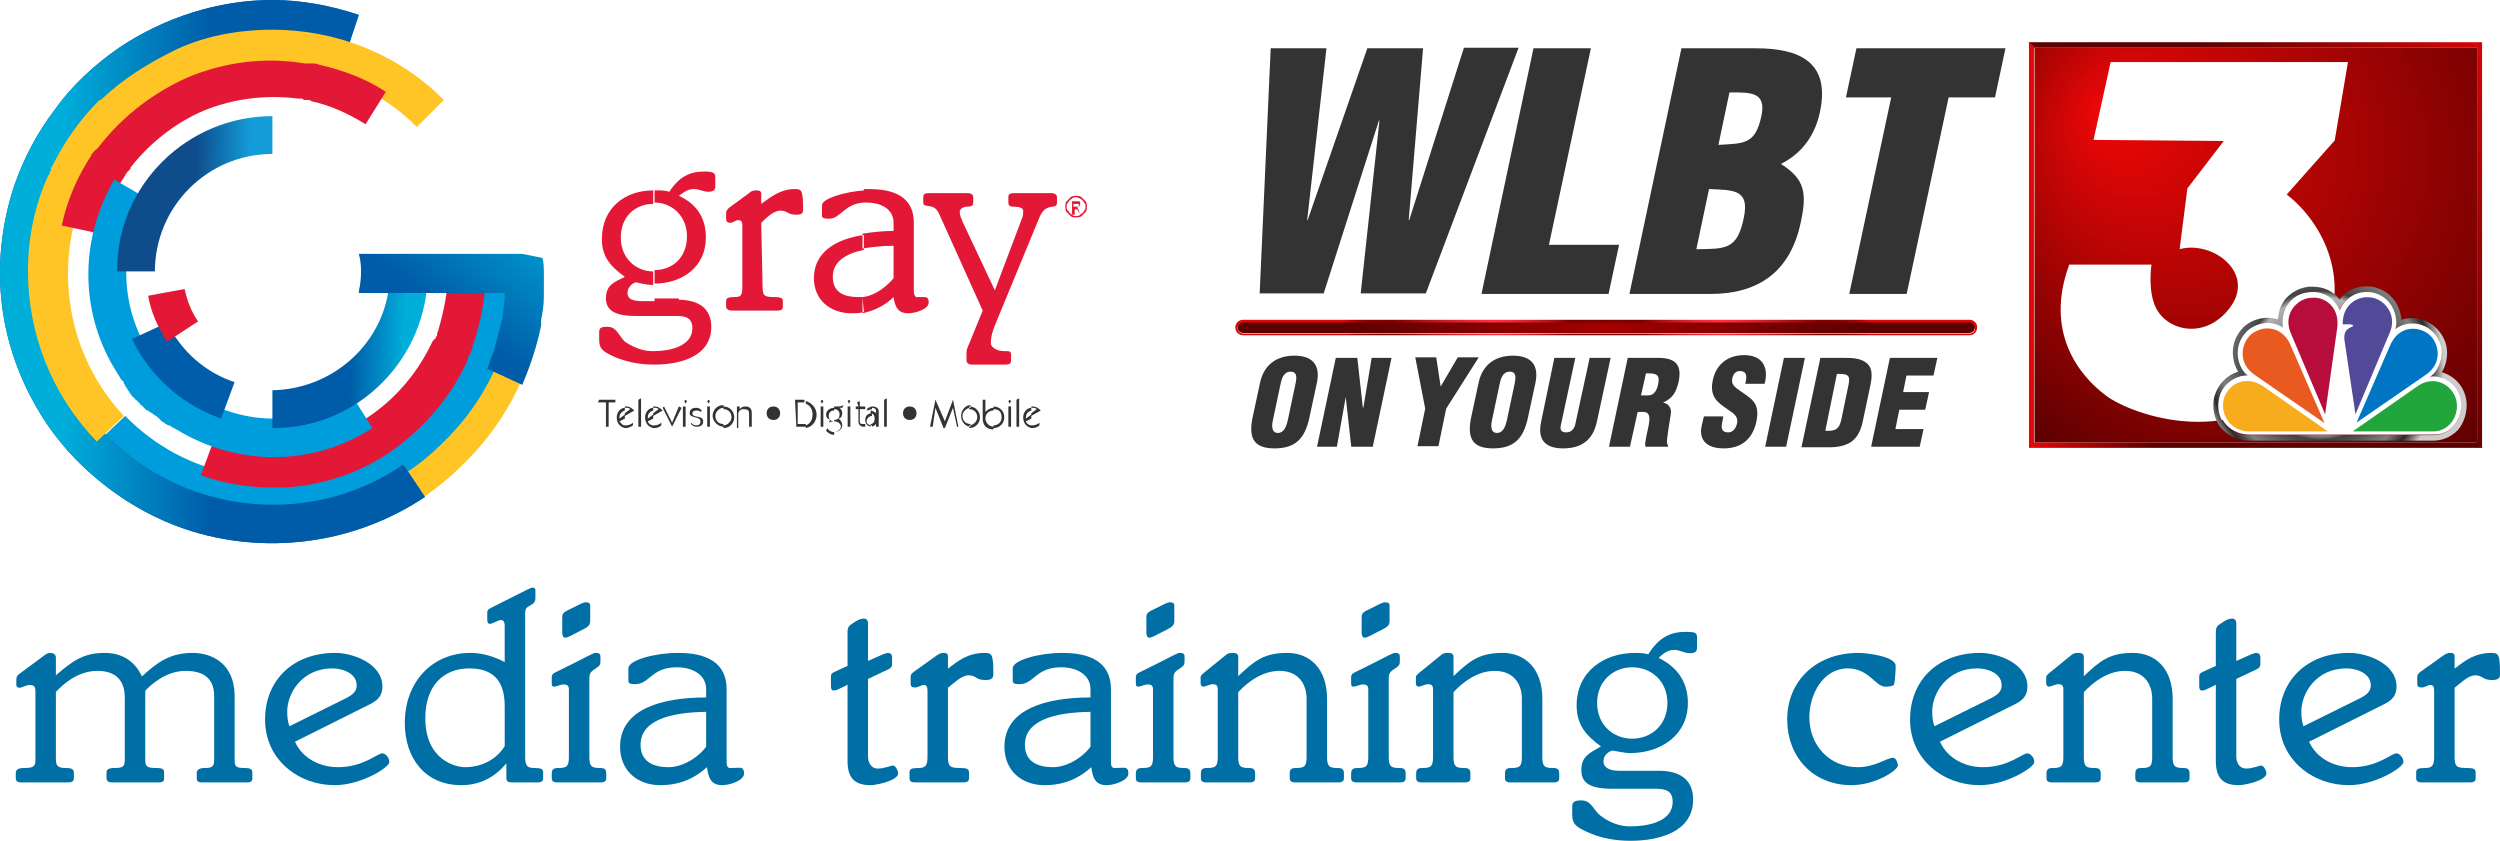 <?xml version="1.0" encoding="UTF-8" standalone="no"?>
<svg
   xmlns:dc="http://purl.org/dc/elements/1.1/"
   xmlns:cc="http://creativecommons.org/ns#"
   xmlns:rdf="http://www.w3.org/1999/02/22-rdf-syntax-ns#"
   xmlns:svg="http://www.w3.org/2000/svg"
   xmlns="http://www.w3.org/2000/svg"
   xmlns:sodipodi="http://sodipodi.sourceforge.net/DTD/sodipodi-0.dtd"
   xmlns:inkscape="http://www.inkscape.org/namespaces/inkscape"
   version="1.1"
   id="Layer_1"
   x="0px"
   y="0px"
   viewBox="0 0 655.475 220.444"
   xml:space="preserve"
   sodipodi:docname="gdm_logo.svg"
   width="655.475"
   height="220.444"
   inkscape:version="1.0.1 (3bc2e813f5, 2020-09-07)"><defs
   id="defs119">
	
	
	
	
	
<linearGradient
   id="SVGID_1_-8"
   gradientUnits="userSpaceOnUse"
   x1="87.834"
   y1="-257.729"
   x2="65.629"
   y2="-258.117"
   gradientTransform="matrix(3.541,0,0,3.541,-216.077,984.282)"><stop
     offset="0"
     style="stop-color:#139CD8"
     id="stop56" /><stop
     offset="0.5"
     style="stop-color:#0756A3"
     id="stop58" /></linearGradient><linearGradient
   id="SVGID_00000082357270773354234090000016828171823877815965_"
   gradientUnits="userSpaceOnUse"
   x1="65.589"
   y1="-257.845"
   x2="87.747"
   y2="-257.845"
   gradientTransform="matrix(3.541,0,0,3.541,-216.077,984.282)"><stop
     offset="0"
     style="stop-color:#00AEDA"
     id="stop63" /><stop
     offset="0.5"
     style="stop-color:#005CA8"
     id="stop65" /></linearGradient><linearGradient
   id="SVGID_00000180340262675307147930000018002245482545583778_"
   gradientUnits="userSpaceOnUse"
   x1="79.504"
   y1="-263.536"
   x2="71.415"
   y2="-263.677"
   gradientTransform="matrix(3.541,0,0,3.541,-216.077,984.282)"><stop
     offset="0"
     style="stop-color:#139CD8"
     id="stop78" /><stop
     offset="0.5"
     style="stop-color:#0E4C8C"
     id="stop80" /></linearGradient><linearGradient
   id="SVGID_00000144332355700413600160000017624743348103837084_"
   gradientUnits="userSpaceOnUse"
   x1="90.982"
   y1="-251.993"
   x2="82.894"
   y2="-252.135"
   gradientTransform="matrix(3.541,0,0,3.541,-216.077,984.282)"><stop
     offset="0"
     style="stop-color:#00AEDA"
     id="stop85" /><stop
     offset="0.5"
     style="stop-color:#005CA8"
     id="stop87" /></linearGradient><linearGradient
   id="SVGID_00000061448399183362512140000008100350191563999369_"
   gradientUnits="userSpaceOnUse"
   x1="100.765"
   y1="-263.877"
   x2="87.251"
   y2="-245.944"
   gradientTransform="matrix(3.541,0,0,3.541,-216.077,984.282)"><stop
     offset="0"
     style="stop-color:#00AEDA"
     id="stop94" /><stop
     offset="0.5"
     style="stop-color:#005CA8"
     id="stop96" /></linearGradient><linearGradient
   id="SVGID_00000061464486403337835010000011858066551360311219_"
   gradientUnits="userSpaceOnUse"
   x1="257.194"
   y1="77.2"
   x2="239.322"
   y2="65.353"
   gradientTransform="matrix(1,0,0,-1,0,84)"><stop
     offset="0"
     style="stop-color:#EF0707"
     id="stop181" /><stop
     offset="1"
     style="stop-color:#5D0000"
     id="stop183" /></linearGradient><linearGradient
   id="SVGID_00000114791826562265764850000006922401604122254511_"
   gradientUnits="userSpaceOnUse"
   x1="218.712"
   y1="63.011"
   x2="228.56"
   y2="63.011"
   gradientTransform="matrix(1,0,0,-1,0,84)"><stop
     offset="0"
     style="stop-color:#EF0707"
     id="stop188" /><stop
     offset="1"
     style="stop-color:#5D0000"
     id="stop190" /></linearGradient><radialGradient
   id="SVGID_00000168828593212506752160000005573008095905225120_"
   cx="236.893"
   cy="67.509"
   r="24.888"
   fx="224.454"
   fy="62.15"
   gradientTransform="matrix(1,0,0,-1,0,84)"
   gradientUnits="userSpaceOnUse"><stop
     offset="0"
     style="stop-color:#EF0707"
     id="stop195" /><stop
     offset="1"
     style="stop-color:#5D0000"
     id="stop197" /></radialGradient><radialGradient
   id="SVGID_00000005958565588570879010000017448661740414771094_"
   cx="188.562"
   cy="56.996"
   r="19.051"
   gradientTransform="matrix(1,0,0,-1,0,84)"
   gradientUnits="userSpaceOnUse"><stop
     offset="0"
     style="stop-color:#A40000"
     id="stop208" /><stop
     offset="1"
     style="stop-color:#5D0000"
     id="stop210" /></radialGradient><radialGradient
   id="SVGID_00000071530227658206368470000007154382359441240752_"
   cx="188.561"
   cy="56.996"
   r="19.089"
   gradientTransform="matrix(1,0,0,-1,0,84)"
   gradientUnits="userSpaceOnUse"><stop
     offset="0.139"
     style="stop-color:#7B0000"
     id="stop215" /><stop
     offset="0.209"
     style="stop-color:#A91016"
     id="stop217" /><stop
     offset="0.278"
     style="stop-color:#CE1D28"
     id="stop219" /><stop
     offset="0.342"
     style="stop-color:#E92635"
     id="stop221" /><stop
     offset="0.398"
     style="stop-color:#F92C3D"
     id="stop223" /><stop
     offset="0.441"
     style="stop-color:#FF2E40"
     id="stop225" /><stop
     offset="0.506"
     style="stop-color:#EF2838"
     id="stop227" /><stop
     offset="0.632"
     style="stop-color:#C71923"
     id="stop229" /><stop
     offset="0.805"
     style="stop-color:#850102"
     id="stop231" /><stop
     offset="0.813"
     style="stop-color:#820000"
     id="stop233" /><stop
     offset="0.875"
     style="stop-color:#840000"
     id="stop235" /><stop
     offset="0.91"
     style="stop-color:#8D0101"
     id="stop237" /><stop
     offset="0.939"
     style="stop-color:#9B0202"
     id="stop239" /><stop
     offset="0.964"
     style="stop-color:#AE0303"
     id="stop241" /><stop
     offset="0.987"
     style="stop-color:#C80505"
     id="stop243" /><stop
     offset="1"
     style="stop-color:#DB0606"
     id="stop245" /></radialGradient><radialGradient
   id="SVGID_00000173153685511694639580000015594088950858671519_"
   cx="240.531"
   cy="54.26"
   r="8.98"
   gradientTransform="matrix(1,0,0,-1,0,84)"
   gradientUnits="userSpaceOnUse"><stop
     offset="0"
     style="stop-color:#333333"
     id="stop252" /><stop
     offset="0.281"
     style="stop-color:#666666"
     id="stop254" /><stop
     offset="0.552"
     style="stop-color:#B3B3B3"
     id="stop256" /><stop
     offset="0.604"
     style="stop-color:#424242"
     id="stop258" /><stop
     offset="0.792"
     style="stop-color:#808080"
     id="stop260" /><stop
     offset="0.896"
     style="stop-color:#2A2A2A"
     id="stop262" /><stop
     offset="1"
     style="stop-color:#CCCCCC"
     id="stop264" /></radialGradient></defs><sodipodi:namedview
   pagecolor="#ffffff"
   bordercolor="#666666"
   borderopacity="1"
   objecttolerance="10"
   gridtolerance="10"
   guidetolerance="10"
   inkscape:pageopacity="0"
   inkscape:pageshadow="2"
   inkscape:window-width="1792"
   inkscape:window-height="1050"
   id="namedview117"
   showgrid="false"
   fit-margin-top="0"
   fit-margin-left="0"
   fit-margin-right="0"
   fit-margin-bottom="0"
   inkscape:zoom="0.9"
   inkscape:cx="445.67364"
   inkscape:cy="113.81036"
   inkscape:window-x="-6"
   inkscape:window-y="-6"
   inkscape:window-maximized="1"
   inkscape:current-layer="Layer_1"
   inkscape:document-rotation="0" />
<style
   type="text/css"
   id="style2">
	.st0{fill-rule:evenodd;clip-rule:evenodd;fill:#FFCD3F;}
	.st1{fill-rule:evenodd;clip-rule:evenodd;fill:#00AADF;}
	.st2{fill-rule:evenodd;clip-rule:evenodd;fill:url(#SVGID_1_);}
	.st3{fill-rule:evenodd;clip-rule:evenodd;fill:url(#SVGID_00000127725920068521693060000017808200165173466765_);}
	.st4{fill-rule:evenodd;clip-rule:evenodd;fill:#EE3647;}
	.st5{fill-rule:evenodd;clip-rule:evenodd;fill:url(#SVGID_00000166639141234823833070000014562394853523247011_);}
	.st6{fill-rule:evenodd;clip-rule:evenodd;fill:url(#SVGID_00000002342964979055365990000016880187239432276916_);}
	.st7{fill-rule:evenodd;clip-rule:evenodd;fill:#0071B4;}
	.st8{fill-rule:evenodd;clip-rule:evenodd;fill:url(#SVGID_00000040576523635733207510000000246432504568943791_);}
	.st9{fill:#EE3647;}
	.st10{fill-rule:evenodd;clip-rule:evenodd;fill:url(#SVGID_00000005954475365795132080000013271461931010561172_);}
</style>

<style
   type="text/css"
   id="style2101">
	.st0{fill:#FFFFFF;}
	.st1{fill:url(#SVGID_1_);}
	.st2{fill:url(#SVGID_2_);}
	.st3{fill:url(#SVGID_3_);}
	.st4{fill:url(#SVGID_4_);}
	.st5{fill:url(#SVGID_5_);}
	.st6{fill:url(#SVGID_6_);}
	.st7{fill:#E95A21;}
	.st8{fill:#B60D3C;}
	.st9{fill:#534999;}
	.st10{fill:#0075C3;}
	.st11{fill:#22A63C;}
	.st12{fill:#F7AC1D;}
</style><g
   id="g1170"><g
     id="g1255"><path
       class="st2"
       d="m 177.99,78.601 c 4.957,0 8.497,2.124 8.497,7.081 0,7.789 -8.143,9.914 -14.87,9.914 v -3.541 c 3.541,0 9.914,-1.062 9.914,-6.019 0,-1.77 -0.708,-3.187 -3.895,-3.187 h -6.019 v -4.603 h 6.373 z m -6.373,-28.679 c 0.354,0 0.354,0 0.708,0 1.062,0 2.124,0 3.187,0.354 2.478,-3.895 5.311,-5.311 9.206,-5.311 2.124,0 2.832,0.354 2.832,1.416 v 2.478 c 0,1.062 -0.708,1.416 -1.77,1.416 -1.416,0 -2.478,-0.708 -3.895,-0.708 -1.77,0 -2.832,1.062 -3.895,1.77 4.603,2.124 7.081,5.665 7.081,10.976 0,7.789 -6.373,12.038 -13.454,12.038 v -3.541 0 c 4.603,0 8.497,-3.187 8.497,-8.851 0,-5.311 -3.895,-8.851 -8.497,-8.851 v 0 z m 0,45.674 c 0,0 -0.354,0 -0.354,0 -3.541,0 -6.727,-0.708 -9.56,-1.77 -3.187,-1.416 -4.603,-2.124 -4.603,-4.603 v -2.124 c 0,-1.062 0.354,-1.416 2.124,-1.416 2.478,0 2.832,2.124 4.603,3.895 2.124,1.416 4.603,2.478 7.081,2.478 0.354,0 0.354,0 0.708,0 z m 0,-12.746 h -4.957 c -5.311,0 -7.789,-1.416 -7.789,-4.603 0,-3.541 2.124,-4.249 4.957,-5.665 -3.895,-2.832 -6.019,-5.311 -6.019,-9.914 0,-8.143 6.019,-12.746 13.454,-12.746 v 3.541 c -4.603,0 -8.497,3.187 -8.497,8.851 0,5.311 3.895,8.851 8.497,8.851 v 3.541 c 0,0 -0.354,0 -0.354,0 -1.416,0 -4.249,-0.708 -4.249,-0.708 0,0 -2.124,0.708 -2.124,2.832 0,1.77 1.77,2.124 3.895,2.124 h 3.187 z"
       id="path44-2"
       style="clip-rule:evenodd;fill:#e31837;fill-opacity:1;fill-rule:evenodd;stroke-width:3.541" /><path
       class="st2"
       d="m 199.942,75.06 c 0,2.478 0.354,2.832 3.187,2.832 1.77,0 2.124,0.354 2.124,1.062 v 1.416 c 0,0.708 -0.354,1.062 -1.416,1.062 H 191.798 c -0.708,0 -1.416,-0.354 -1.416,-1.062 v -1.416 c 0,-0.708 0.354,-1.062 2.124,-1.062 1.77,0 2.124,-0.354 2.124,-2.832 V 59.128 c 0,-1.062 -0.354,-1.416 -1.062,-1.416 -0.708,0 -1.416,0.708 -2.124,0.708 -0.708,0 -1.062,-0.354 -1.062,-1.062 v -1.416 c 0,-0.354 0,-0.708 0.708,-1.416 l 5.311,-3.895 c 0.708,-0.708 1.416,-0.708 2.124,-0.708 0.708,0 1.062,0.354 1.062,0.708 v 2.832 c 2.478,-1.77 4.957,-3.895 8.851,-3.895 1.77,0 2.124,0.354 2.124,5.311 0,1.062 -0.354,1.416 -1.77,1.416 -2.478,0 -2.124,-1.062 -4.249,-1.062 -1.77,0 -3.895,2.124 -4.957,3.187 z"
       id="path46"
       style="clip-rule:evenodd;fill:#e31837;fill-opacity:1;fill-rule:evenodd;stroke-width:3.541" /><path
       class="st2"
       d="m 239.596,76.477 c 0,0.708 0.354,1.416 0.708,1.416 0.708,0 1.416,0 2.124,0 0.708,0 1.062,0.354 1.062,1.416 0,1.77 -3.541,2.832 -5.311,2.832 -2.832,0 -3.541,-1.77 -3.895,-4.249 -2.124,2.124 -4.957,3.541 -8.143,4.249 v -4.249 c 3.541,-0.354 6.727,-3.187 8.143,-4.957 v -8.497 c -3.187,0 -5.665,0.354 -8.143,0.708 v -3.895 c 2.478,-0.354 5.311,-0.708 8.143,-0.708 v -2.124 c 0,-3.541 -3.187,-5.311 -7.081,-5.311 -0.354,0 -0.708,0 -0.708,0 v -3.541 c 0.354,0 0.708,0 1.062,0 4.603,0 12.038,0.708 12.038,8.851 z m -13.1,5.311 c -1.062,0.354 -2.124,0.354 -3.187,0.354 -5.665,0 -9.914,-3.541 -9.914,-9.206 0,-6.727 5.665,-10.268 13.1,-11.33 v 3.895 c -4.957,1.062 -8.143,3.187 -8.143,7.081 0,4.249 3.187,5.311 6.727,5.311 0.354,0 0.708,0 1.062,0 z m 0,-28.679 c -5.311,0.354 -6.019,4.249 -9.206,4.249 -1.416,0 -1.77,-0.354 -1.77,-0.708 v -2.832 c 0,-1.77 6.019,-3.541 10.976,-3.895 z"
       id="path48"
       style="clip-rule:evenodd;fill:#e31837;fill-opacity:1;fill-rule:evenodd;stroke-width:3.541" /><path
       class="st2"
       d="m 267.921,57.357 c 0.354,-0.708 0.354,-1.416 0.354,-2.124 0,-0.708 -1.062,-1.062 -2.832,-1.062 -0.708,0 -1.062,-0.354 -1.062,-1.062 v -1.416 c 0,-0.708 0.354,-1.062 1.416,-1.062 h 9.914 c 0.708,0 1.416,0.354 1.416,1.062 v 1.416 c 0,2.124 -2.832,-0.354 -4.603,3.895 L 260.84,85.328 c -0.708,1.77 -1.062,3.187 -1.062,4.603 0,1.062 1.416,2.124 3.541,2.124 1.416,0 1.77,0 1.77,1.062 v 1.416 c 0,0.708 -0.354,1.062 -1.416,1.062 h -8.851 c -0.708,0 -1.416,-0.354 -1.416,-1.062 v -2.124 c 0,-1.062 0.708,-2.124 1.062,-3.187 l 3.187,-7.789 -11.33,-25.138 c -1.416,-3.541 -4.249,-1.416 -4.249,-3.187 v -1.416 c 0,-0.708 0.354,-1.062 1.416,-1.062 h 10.268 c 0.708,0 1.416,0.354 1.416,1.062 v 1.416 c 0,0.708 -0.354,1.062 -1.416,1.062 -1.416,0 -2.124,0.708 -2.124,1.416 0,1.062 0.354,1.416 0.708,2.478 l 8.497,18.057 z"
       id="path50"
       style="clip-rule:evenodd;fill:#e31837;fill-opacity:1;fill-rule:evenodd;stroke-width:3.541" /><path
       class="st3"
       d="m 142.584,71.52 h -10.976 c 0,24.784 -15.225,46.382 -37.176,55.233 -21.952,9.206 -48.152,4.603 -65.855,-13.454 l -7.789,7.789 c 13.808,14.162 32.219,21.244 50.63,21.244 v 0 h 0.354 c 9.56,0 18.765,-1.77 26.908,-5.311 8.143,-3.541 15.579,-8.143 22.306,-14.87 v 0 c 13.454,-12.746 21.598,-30.803 21.598,-50.63 z"
       id="path52"
       style="clip-rule:evenodd;fill:#ffc425;fill-rule:evenodd;stroke-width:3.541" /><path
       class="st4"
       d="m 135.149,71.52 h -8.851 -1.062 c 0,22.306 -13.808,41.425 -33.281,49.568 -19.827,8.143 -43.195,4.249 -59.128,-12.038 l -7.081,6.727 c 12.392,12.746 29.033,19.119 45.319,19.119 v 0 c 8.851,0 16.995,-1.77 24.43,-4.957 7.081,-3.187 14.162,-7.435 20.181,-13.454 v 0 c 12.038,-11.33 19.473,-27.262 19.473,-44.965 z"
       id="path54"
       style="clip-rule:evenodd;fill:#009ddc;fill-rule:evenodd;stroke-width:3.541" /><path
       class="st5"
       d="m 31.41,12.392 v 0 C 24.683,16.995 18.664,22.66 14.415,28.679 9.812,34.698 6.272,41.425 3.793,48.506 0.253,59.128 -0.809,70.104 0.607,80.725 c 1.416,10.622 5.311,20.889 11.684,30.449 4.603,6.727 9.914,12.038 15.933,16.641 6.019,4.603 13.1,8.497 20.535,10.976 v 0 c 20.181,6.727 43.549,4.249 62.668,-8.497 l -5.665,-8.497 C 83.457,137.021 54.778,135.25 34.597,120.026 21.496,110.112 13.353,95.596 10.875,79.663 8.75,63.731 12.999,47.444 22.559,34.698 37.783,14.162 65.4,4.957 90.892,13.454 l 3.187,-9.56 C 86.643,1.416 78.854,0 71.419,0 57.256,0 43.094,4.603 31.41,12.392 Z"
       id="path61-0"
       style="clip-rule:evenodd;fill:url(#SVGID_1_-8);fill-rule:evenodd;stroke-width:3.541" /><path
       style="clip-rule:evenodd;fill:url(#SVGID_00000082357270773354234090000016828171823877815965_);fill-rule:evenodd;stroke-width:3.541"
       d="m 31.41,12.392 v 0 C 24.683,16.995 18.664,22.66 14.415,28.679 9.812,34.698 6.272,41.425 3.793,48.506 0.253,59.128 -0.809,70.104 0.607,80.725 c 1.416,10.622 5.311,20.889 11.684,30.449 4.603,6.727 9.914,12.038 15.933,16.641 6.019,4.603 13.1,8.497 20.535,10.976 v 0 c 20.181,6.727 43.549,4.249 62.668,-8.497 l -5.665,-8.497 C 83.457,137.021 54.778,135.25 34.597,120.026 21.496,110.112 13.353,95.596 10.875,79.663 8.75,63.731 12.999,47.444 22.559,34.698 37.783,14.162 65.4,4.957 90.892,13.454 l 3.187,-9.56 C 86.643,1.416 78.854,0 71.419,0 57.256,0 43.094,4.603 31.41,12.392 Z"
       id="path68" /><path
       class="st3"
       d="m 71.419,7.789 v 0 c -9.206,0 -18.411,1.77 -26.2,5.665 -6.373,3.187 -12.746,7.081 -18.411,12.392 v 0 c 0,0 -0.354,0.354 -0.354,0.354 0,0 0,0 -0.354,0 v 0 C 20.788,31.511 16.894,37.176 13.707,43.549 v 0 c -0.354,0.354 -0.354,0.708 -0.354,1.062 0,0.354 -0.354,0.354 -0.354,0.708 0,0.354 0,0.354 -0.354,0.708 -3.541,7.789 -5.311,16.287 -5.311,25.138 v 0 c 0,15.933 6.019,32.219 18.057,44.611 L 32.472,109.05 C 17.602,93.117 14.061,70.458 21.85,50.984 v 0 c 0,-0.354 0.354,-0.708 0.354,-0.708 0,-0.354 0.354,-0.354 0.354,-0.708 0,0 0,-0.354 0,-0.354 5.311,-11.684 14.87,-21.244 26.554,-26.554 0,0 0.354,0 0.354,-0.354 0.354,0 0.354,0 0.708,-0.354 19.473,-8.497 43.195,-4.603 59.128,11.33 l 7.081,-7.081 C 103.992,13.808 87.705,7.789 71.419,7.789 Z"
       id="path70"
       style="clip-rule:evenodd;fill:#ffc425;fill-rule:evenodd;stroke-width:3.541" /><path
       class="st7"
       d="m 79.562,26.2 c 0.354,0 0.354,0 0.708,0 0,0 0.354,0 0.354,0 0.354,0 0.708,0 1.062,0.354 4.957,1.062 9.56,3.187 14.162,6.019 l 5.311,-8.497 v 0 C 95.849,20.535 89.83,18.411 83.811,16.995 v 0 c -0.354,0 -0.708,-0.354 -1.416,-0.354 0,0 -0.354,0 -0.354,0 -0.354,0 -0.708,0 -1.062,0 -0.354,0 -0.354,0 -0.708,0 0,0 -0.354,0 -0.354,0 -10.622,-1.77 -20.889,-0.354 -30.449,3.541 -8.851,3.895 -16.995,9.914 -23.368,18.057 0,0 0,0 0,0 -0.354,0.354 -0.354,0.708 -0.708,0.708 0,0.354 -0.354,0.354 -0.354,0.354 0,0 -0.354,0.354 -0.354,0.354 -0.354,0.354 -0.354,0.708 -0.708,0.708 0,0 0,0 0,0.354 -3.541,5.311 -6.373,11.684 -7.789,18.411 l 9.914,2.124 v 0 c 1.062,-5.311 3.187,-9.914 6.019,-14.162 0.354,-0.354 0.354,-0.708 0.708,-1.062 0,0 0,0 0,0 0,-0.354 0.354,-0.354 0.354,-0.708 0,0 0.354,-0.354 0.354,-0.354 0,0 0.354,-0.354 0.354,-0.354 0.354,-0.354 0.354,-0.354 0.354,-0.708 0,0 0,0 0,0 4.957,-6.373 11.684,-11.684 19.119,-14.87 7.789,-3.187 16.287,-4.249 24.784,-3.187 0,0 0.354,0 0.354,0 0.708,0 1.062,0 1.062,0.354 z"
       id="path72"
       style="clip-rule:evenodd;fill:#e31837;fill-rule:evenodd;stroke-width:3.541" /><path
       class="st7"
       d="m 73.543,117.547 c -0.354,0 -0.354,0 -0.708,0 0,0 -0.354,0 -0.354,0 -0.354,0 -0.708,0 -1.062,0 -4.957,0 -10.268,-0.708 -15.225,-2.478 l -3.541,9.56 c 6.019,2.124 12.392,3.187 18.411,3.187 v 0 c 0.354,0 0.708,0 1.416,0 0,0 0.354,0 0.354,0 0.354,0 0.708,0 1.062,0 0.354,0 0.354,0 0.708,0 0.354,0 0.354,0 0.354,0 10.622,-0.708 20.535,-4.249 28.679,-10.268 7.789,-5.665 14.516,-13.454 18.765,-22.66 v 0 c 0,-0.354 0.354,-0.708 0.354,-1.062 0,-0.354 0,-0.354 0.354,-0.708 0,-0.354 0,-0.354 0.354,-0.708 0,-0.354 0.354,-0.708 0.354,-1.062 0,0 0,0 0,-0.354 2.124,-6.019 3.541,-12.746 3.541,-19.827 h -9.914 c 0,5.311 -1.062,10.268 -2.478,15.225 0,0.354 -0.354,0.708 -0.354,1.062 0,0 0,0 0,0.354 0,0.354 -0.354,0.354 -0.354,0.708 0,0 0,0.354 -0.354,0.354 0,0 0,0.354 -0.354,0.354 0,0.354 -0.354,0.354 -0.354,0.708 v 0 c -3.541,7.435 -8.851,13.808 -15.225,18.411 -6.727,4.957 -15.225,7.789 -23.722,8.497 0,0 -0.354,0 -0.354,0 0,0.708 0,0.708 -0.354,0.708 z"
       id="path74"
       style="clip-rule:evenodd;fill:#e31837;fill-rule:evenodd;stroke-width:3.541" /><path
       class="st4"
       d="m 97.619,112.237 -5.311,-8.497 c -12.746,8.143 -28.325,7.789 -40.363,0.354 -0.354,-0.354 -0.708,-0.708 -1.416,-0.708 0,0 -0.354,0 -0.354,0 -0.354,-0.354 -1.062,-0.708 -1.416,-1.062 0,0 0,0 -0.354,0 -0.354,-0.354 -0.708,-0.708 -1.416,-1.062 0,0 0,0 -0.354,0 -0.354,-0.354 -0.708,-0.708 -1.416,-1.062 0,0 0,0 0,0 -0.354,-0.354 -0.708,-0.708 -1.062,-1.062 0,0 0,0 0,-0.354 -0.354,-0.354 -0.708,-0.708 -1.062,-1.062 0,0 0,0 -0.354,-0.354 -0.354,-0.354 -0.708,-0.708 -1.062,-1.062 0,0 0,0 0,-0.354 -0.354,-0.354 -0.708,-0.708 -1.062,-1.416 0,0 0,0 0,0 -8.851,-12.038 -10.268,-28.679 -2.124,-42.487 l -8.497,-4.957 v 0 c -9.56,16.287 -8.851,35.76 0.708,50.63 v 0 c 0.354,0.708 0.708,1.062 1.062,1.77 0,0 0,0 0,0 0.354,0.354 0.354,0.354 0.708,0.708 0,0 0,0 0,0.354 0.354,0.354 0.354,0.354 0.354,0.708 0,0 0.354,0.354 0.354,0.354 0,0.354 0.354,0.354 0.354,0.708 0,0 0.354,0.354 0.354,0.354 0,0.354 0.354,0.354 0.354,0.708 0,0 0.354,0.354 0.354,0.354 0,0.354 0.354,0.354 0.354,0.354 0,0 0.354,0.354 0.354,0.354 0,0.354 0.354,0.354 0.354,0.354 0,0 0.354,0.354 0.354,0.354 0,0 0.354,0.354 0.354,0.354 0,0 0.354,0.354 0.354,0.354 0,0.354 0.354,0.354 0.354,0.354 0,0 0.354,0.354 0.354,0.354 0.354,0.354 0.354,0.354 0.354,0.354 0,0 0.354,0.354 0.354,0.354 0.354,0.354 0.354,0.354 0.708,0.354 0,0 0.354,0.354 0.354,0.354 0.354,0 0.354,0.354 0.708,0.354 0,0 0.354,0.354 0.354,0.354 0.354,0 0.354,0.354 0.708,0.354 0,0 0.354,0.354 0.354,0.354 0,0 0.354,0.354 0.354,0.354 0.354,0 0.354,0.354 0.354,0.354 0,0 0.354,0.354 0.354,0.354 0.354,0 0.354,0.354 0.708,0.354 0,0 0.354,0.354 0.354,0.354 0.354,0 0.354,0.354 0.708,0.354 0,0 0,0 0.354,0 0.354,0.354 1.062,0.708 1.77,1.062 v 0 c 15.579,9.56 35.406,9.914 51.338,-0.354 z"
       id="path76"
       style="clip-rule:evenodd;fill:#009ddc;fill-rule:evenodd;stroke-width:3.541" /><path
       style="clip-rule:evenodd;fill:url(#SVGID_00000180340262675307147930000018002245482545583778_);fill-rule:evenodd;stroke-width:3.541"
       d="m 71.419,30.449 v 9.914 c -16.995,0 -30.803,13.808 -30.803,30.803 h -9.914 v -0.354 c 0,-22.306 18.411,-40.363 40.717,-40.363 z"
       id="path83-0" /><path
       style="clip-rule:evenodd;fill:url(#SVGID_00000144332355700413600160000017624743348103837084_);fill-rule:evenodd;stroke-width:3.541"
       d="m 102.222,71.52 h 9.914 c 0,22.306 -18.057,40.717 -40.363,40.717 h -0.354 v -9.914 C 88.413,101.969 102.222,88.515 102.222,71.52 Z"
       id="path90" /><path
       class="st10"
       d="M 57.964,109.758 C 48.051,106.218 39.553,99.136 34.597,88.869 l 9.206,-4.249 c 3.895,7.789 10.268,13.1 17.703,15.579 v 0 z"
       id="path92"
       style="clip-rule:evenodd;fill:#005daa;fill-rule:evenodd;stroke-width:3.541" /><path
       style="clip-rule:evenodd;fill:url(#SVGID_00000061448399183362512140000008100350191563999369_);fill-rule:evenodd;stroke-width:3.541"
       d="m 136.919,66.563 h -32.927 -9.914 c 0.708,2.478 0.708,5.311 0.354,7.789 0,0.708 -0.354,1.416 -0.354,2.478 h 9.914 28.325 c 0,0.354 0,0.354 0,0.708 0,0.354 0,0.708 0,1.062 -0.354,1.77 -0.354,3.541 -0.708,5.311 v 0 c -0.708,2.832 -1.416,5.311 -2.124,8.143 -0.708,1.416 -1.062,3.187 -1.77,4.603 l 9.206,4.249 c 2.124,-4.957 3.895,-10.268 4.957,-15.579 v 0 c 0,-0.354 0,-0.708 0,-0.708 0,0 0,-0.354 0,-0.708 v 0 c 0.354,-1.77 0.708,-3.895 0.708,-6.019 0,0 0,-0.354 0,-0.354 0,0 0,-0.354 0,-0.354 0,-0.708 0,-1.416 0,-2.124 0,-0.354 0,-0.708 0,-0.708 0,-0.354 0,-0.354 0,-0.708 0,-0.354 0,-0.708 0,-0.708 v 0 0 -0.354 c 0,-0.354 0,-0.354 0,-0.708 0,-0.354 0,-0.354 0,-0.354 0,-1.416 0,-2.478 -0.354,-3.895 z"
       id="path99" /><path
       class="st7"
       d="m 48.405,75.769 c 0.708,3.187 1.77,6.019 3.541,8.497 v 0 l -8.143,5.311 v 0 C 41.324,85.682 39.553,81.787 38.845,77.539 Z"
       id="path101"
       style="clip-rule:evenodd;fill:#e31837;fill-rule:evenodd;stroke-width:3.541" /><path
       id="polygon103"
       style="fill:#333333;fill-opacity:1;stroke-width:3.541"
       d="m 158.871,111.882 v -6.373 h -2.124 l 0.354,-0.708 h 4.249 v 0.708 h -1.77 v 6.373 z"
       class="st0" /><path
       class="st2"
       d="m 163.828,111.528 c 0,0 0.354,0 0.354,0 0.708,0 1.416,-0.354 1.77,-0.708 v 0.708 c -0.354,0.354 -1.416,0.708 -1.77,0.708 0,0 -0.354,0 -0.354,0 z m 0,-4.957 c 0,0 0.354,0 0.354,0 1.062,0 1.77,0.708 2.124,1.062 l -2.478,1.416 v -0.708 l 1.416,-1.062 c -0.354,-0.354 -0.708,-0.354 -1.062,-0.354 -0.354,0 -0.354,0 -0.354,0 z m -1.416,3.895 c 0.354,0.354 0.708,1.062 1.416,1.062 v 0.708 c -1.416,-0.354 -2.124,-1.416 -2.124,-2.832 0,-1.416 1.062,-2.478 2.124,-2.478 v 0.708 c -1.062,0.354 -1.416,1.062 -1.416,1.77 0,0 0,0.354 0,0.354 l 1.416,-1.062 v 1.062 z"
       id="path105"
       style="clip-rule:evenodd;fill:#333333;fill-opacity:1;fill-rule:evenodd;stroke-width:3.541" /><path
       id="polygon107"
       style="clip-rule:evenodd;fill:#333333;fill-opacity:1;fill-rule:evenodd;stroke-width:3.541"
       d="m 167.368,111.882 v -7.081 l 0.708,-0.354 v 7.435 z"
       class="st2" /><path
       class="st2"
       d="m 171.263,111.528 c 0,0 0.354,0 0.354,0 0.708,0 1.416,-0.354 1.77,-0.708 v 0.708 c -0.354,0.354 -1.062,0.708 -1.77,0.708 -0.354,0 -0.354,0 -0.354,0 z m 0,-4.957 c 0,0 0.354,0 0.354,0 1.062,0 1.77,0.708 2.124,1.062 l -2.478,1.416 v -0.708 l 1.416,-1.062 c -0.354,-0.354 -0.708,-0.354 -1.062,-0.354 -0.354,0 -0.354,0 -0.354,0 z m -1.416,3.895 c 0,0.354 0.708,1.062 1.416,1.062 v 0.708 c -1.416,-0.354 -2.124,-1.416 -2.124,-2.832 0,-1.416 1.062,-2.478 2.124,-2.478 v 0.708 c -1.062,0.354 -1.416,1.062 -1.416,1.77 0,0 0,0.354 0,0.354 l 1.416,-1.062 v 1.062 z"
       id="path109"
       style="clip-rule:evenodd;fill:#333333;fill-opacity:1;fill-rule:evenodd;stroke-width:3.541" /><path
       id="polygon111"
       style="clip-rule:evenodd;fill:#333333;fill-opacity:1;fill-rule:evenodd;stroke-width:3.541"
       d="m 177.99,106.572 0.708,0.354 -2.478,4.957 v 0 l -2.478,-4.957 0.354,-0.354 2.124,4.249 z"
       class="st2" /><path
       class="st2"
       d="m 180.115,105.155 -0.354,0.708 -0.354,-0.708 0.354,-0.354 z m -1.062,6.727 v -5.311 h 0.708 v 5.311 z"
       id="path113"
       style="clip-rule:evenodd;fill:#333333;fill-opacity:1;fill-rule:evenodd;stroke-width:3.541" /><path
       class="st2"
       d="m 181.177,110.82 c 0.354,0.354 0.708,0.708 1.416,0.708 0.708,0 1.062,-0.354 1.062,-1.062 0,-1.416 -2.832,-0.708 -2.832,-2.124 0,-1.062 0.708,-1.416 1.77,-1.416 0.708,0 1.062,0.354 1.416,0.708 l -0.354,0.354 c -0.354,-0.354 -0.708,-0.354 -1.062,-0.354 -0.708,0 -1.062,0.354 -1.062,0.708 0,1.416 2.832,0.354 2.832,2.124 0,1.062 -0.708,1.416 -1.77,1.416 -0.708,0 -1.062,-0.354 -1.416,-0.708 z"
       id="path115"
       style="clip-rule:evenodd;fill:#333333;fill-opacity:1;fill-rule:evenodd;stroke-width:3.541" /><path
       class="st2"
       d="m 186.134,105.155 -0.354,0.708 -0.354,-0.708 0.354,-0.354 z m -0.708,6.727 v -5.311 h 0.708 v 5.311 z"
       id="path117"
       style="clip-rule:evenodd;fill:#333333;fill-opacity:1;fill-rule:evenodd;stroke-width:3.541" /><path
       class="st2"
       d="m 192.507,109.404 c 0,1.416 -1.062,2.832 -2.832,2.832 v -0.708 c 1.062,0 2.124,-1.062 2.124,-2.124 0,-1.062 -0.708,-2.124 -2.124,-2.124 v -0.708 c 1.77,0 2.832,1.416 2.832,2.832 z m -2.832,2.478 v 0 c -1.416,0 -2.832,-1.416 -2.832,-2.832 0,-1.416 1.062,-2.832 2.832,-2.832 v 0 0.708 0 c -1.062,0 -2.124,1.062 -2.124,2.124 0,1.062 0.708,2.124 2.124,2.124 v 0 z"
       id="path119"
       style="clip-rule:evenodd;fill:#333333;fill-opacity:1;fill-rule:evenodd;stroke-width:3.541" /><path
       class="st2"
       d="m 193.215,111.882 v -5.311 h 0.708 v 0.708 0 c 0.354,-0.354 0.708,-0.708 1.416,-0.708 1.062,0 1.77,0.354 1.77,1.77 v 3.541 h -0.708 v -3.541 c 0,-0.708 -0.354,-1.062 -1.416,-1.062 -0.708,0 -1.416,0.354 -1.416,1.416 v 3.541 h -0.354 z"
       id="path121"
       style="clip-rule:evenodd;fill:#333333;fill-opacity:1;fill-rule:evenodd;stroke-width:3.541" /><path
       class="st2"
       d="m 202.774,110.112 c -1.062,0 -1.77,-0.708 -1.77,-1.77 0,-1.062 0.708,-1.77 1.77,-1.77 1.062,0 1.77,0.708 1.77,1.77 0,1.062 -0.708,1.77 -1.77,1.77 z"
       id="path123"
       style="clip-rule:evenodd;fill:#333333;fill-opacity:1;fill-rule:evenodd;stroke-width:3.541" /><path
       class="st2"
       d="m 211.272,105.155 c 1.416,0.354 2.832,1.77 2.832,3.541 0,1.77 -1.062,3.187 -2.832,3.541 v -0.708 c 1.062,-0.354 1.77,-1.416 1.77,-2.832 0,-1.416 -0.708,-2.478 -1.77,-2.832 z m -2.832,-0.354 h 1.77 c 0.354,0 0.354,0 0.708,0 v 0.708 c -0.354,0 -0.354,0 -0.708,0 h -1.062 v 5.665 h 1.062 c 0.354,0 0.708,0 1.062,0 v 0.708 c -0.354,0 -0.354,0 -0.708,0 h -1.77 z"
       id="path125"
       style="clip-rule:evenodd;fill:#333333;fill-opacity:1;fill-rule:evenodd;stroke-width:3.541" /><path
       class="st2"
       d="m 215.874,105.155 -0.354,0.708 -0.354,-0.708 0.354,-0.354 z m -0.708,6.727 v -5.311 h 0.708 v 5.311 z"
       id="path127"
       style="clip-rule:evenodd;fill:#333333;fill-opacity:1;fill-rule:evenodd;stroke-width:3.541" /><path
       class="st2"
       d="m 218.707,113.299 c 0.708,0 1.77,-0.708 1.77,-1.416 0,-0.708 -0.708,-1.416 -1.77,-1.416 v -0.354 c 0.708,0 1.416,-0.354 1.416,-1.416 0,-1.062 -0.708,-1.416 -1.416,-1.416 v -0.708 c 0.354,0 0.354,0 0.708,0 0.708,0 1.062,0 1.77,-0.354 l -0.354,0.708 c 0,0 -0.354,0 -0.354,0 0,0 -0.354,0 -0.354,0 v 0 c 0.354,0.354 0.708,0.708 0.708,1.416 0,0.708 -0.354,1.416 -1.062,1.416 0.708,0.354 1.062,1.062 1.062,1.77 0,1.062 -1.062,1.77 -2.124,1.77 z m -1.77,-1.062 c 0.354,0.708 1.062,1.062 1.77,1.062 v 0 0.708 0 c -1.062,0 -1.77,-0.708 -2.124,-1.062 z m 1.77,-1.77 v 0 c -0.354,0 -0.708,0 -1.416,0.354 l 0.354,-0.708 c -0.708,-0.354 -1.062,-0.708 -1.062,-1.416 0,-1.062 1.062,-1.77 2.124,-1.77 v 0 0.708 0 c -0.708,0 -1.416,0.354 -1.416,1.416 0,1.062 0.708,1.416 1.416,1.416 z"
       id="path129"
       style="clip-rule:evenodd;fill:#333333;fill-opacity:1;fill-rule:evenodd;stroke-width:3.541" /><path
       class="st2"
       d="m 222.956,105.155 -0.354,0.708 -0.354,-0.708 0.354,-0.354 z m -0.708,6.727 v -5.311 h 0.708 v 5.311 z"
       id="path131"
       style="clip-rule:evenodd;fill:#333333;fill-opacity:1;fill-rule:evenodd;stroke-width:3.541" /><path
       class="st2"
       d="m 224.726,105.509 0.708,-0.354 v 1.416 h 1.416 v 0.708 h -1.416 v 3.187 c 0,0.708 0.354,0.708 1.062,0.708 0.354,0 0.354,0 0.354,0 v 0.708 c 0,0 -0.354,0 -0.354,0 -1.062,0 -1.416,-0.708 -1.416,-1.416 v -3.187 h -0.708 v -0.708 H 225.08 Z"
       id="path133"
       style="clip-rule:evenodd;fill:#333333;fill-opacity:1;fill-rule:evenodd;stroke-width:3.541" /><path
       class="st2"
       d="m 228.621,106.572 c 0.354,0 0.354,0 0,0 1.062,0 1.77,0.354 1.77,1.416 v 3.895 h -0.708 v -0.708 0 c -0.354,0.354 -0.708,0.708 -1.416,0.708 v 0 -0.708 0 c 0.708,0 1.062,-0.708 1.062,-1.416 0,-0.708 -0.354,-1.416 -1.062,-1.416 v 0 -0.708 c 0.354,0 1.062,0.354 1.416,0.708 v -0.708 c 0,-0.354 -0.354,-0.708 -1.062,-0.708 v 0 z m -1.062,0.354 c 0.354,0 0.708,-0.354 1.062,-0.354 v 0.708 c -0.354,0 -1.062,0.354 -1.416,0.354 z m 1.062,4.957 c -1.062,0 -1.77,-0.708 -1.77,-1.77 0,-1.062 0.708,-1.77 1.77,-1.77 v 0 0.708 c -0.708,0 -1.416,0.708 -1.416,1.416 0,0.708 0.708,1.062 1.416,1.062 z"
       id="path135"
       style="clip-rule:evenodd;fill:#333333;fill-opacity:1;fill-rule:evenodd;stroke-width:3.541" /><path
       id="polygon137"
       style="clip-rule:evenodd;fill:#333333;fill-opacity:1;fill-rule:evenodd;stroke-width:3.541"
       d="m 231.807,111.882 v -7.081 l 0.708,-0.354 v 7.435 z"
       class="st2" /><path
       class="st2"
       d="m 238.534,110.112 c -1.062,0 -1.77,-0.708 -1.77,-1.77 0,-1.062 0.708,-1.77 1.77,-1.77 1.062,0 1.77,0.708 1.77,1.77 0,1.062 -0.708,1.77 -1.77,1.77 z"
       id="path139"
       style="clip-rule:evenodd;fill:#333333;fill-opacity:1;fill-rule:evenodd;stroke-width:3.541" /><path
       id="polygon141"
       style="clip-rule:evenodd;fill:#333333;fill-opacity:1;fill-rule:evenodd;stroke-width:3.541"
       d="m 249.864,104.801 1.416,7.081 h -0.354 l -1.062,-4.957 v 0 l -2.124,5.311 h -0.354 l -2.124,-5.311 v 0 l -0.708,4.957 h -0.708 l 1.416,-7.081 v 0 l 2.478,5.665 z"
       class="st2" /><path
       class="st2"
       d="m 256.945,109.404 c 0,1.416 -1.062,2.832 -2.832,2.832 v -0.708 c 1.062,0 2.124,-1.062 2.124,-2.124 0,-1.062 -0.708,-2.124 -2.124,-2.124 v -0.708 c 1.77,0 2.832,1.416 2.832,2.832 z m -2.478,2.478 v 0 c -1.416,0 -2.478,-1.416 -2.478,-2.832 0,-1.416 1.062,-2.832 2.478,-2.832 v 0 0.708 0 c -1.062,0 -2.124,1.062 -2.124,2.124 0,1.062 0.708,2.124 2.124,2.124 v 0 z"
       id="path143"
       style="clip-rule:evenodd;fill:#333333;fill-opacity:1;fill-rule:evenodd;stroke-width:3.541" /><path
       class="st2"
       d="m 260.486,106.572 c 0,0 0,0 0,0 1.416,0 2.832,1.062 2.832,2.832 0,1.416 -1.062,2.832 -2.832,2.832 v 0 -0.708 0 c 1.062,0 2.124,-0.708 2.124,-2.124 0,-1.416 -0.708,-2.124 -2.124,-2.124 v 0 z m -2.832,-1.77 h 0.708 v 3.187 c 0.708,-0.708 1.416,-1.062 2.124,-1.062 v 0.708 c -1.062,0 -2.124,0.708 -2.124,2.124 0,1.062 1.062,2.124 2.124,2.124 v 0.708 c -1.77,0 -2.832,-1.062 -2.832,-2.832 z"
       id="path145"
       style="clip-rule:evenodd;fill:#333333;fill-opacity:1;fill-rule:evenodd;stroke-width:3.541" /><path
       class="st2"
       d="m 265.089,105.155 -0.354,0.708 -0.354,-0.708 0.354,-0.354 z m -0.708,6.727 v -5.311 h 0.708 v 5.311 z"
       id="path147"
       style="clip-rule:evenodd;fill:#333333;fill-opacity:1;fill-rule:evenodd;stroke-width:3.541" /><path
       id="polygon149"
       style="clip-rule:evenodd;fill:#333333;fill-opacity:1;fill-rule:evenodd;stroke-width:3.541"
       d="m 266.505,111.882 v -7.081 l 0.708,-0.354 v 7.435 z"
       class="st2" /><path
       class="st0"
       d="m 270.399,111.528 c 0,0 0.354,0 0.354,0 0.708,0 1.416,-0.354 1.77,-0.708 v 0.708 c -0.354,0.354 -1.062,0.708 -1.77,0.708 -0.354,0 -0.354,0 -0.354,0 z m 0,-4.957 c 0,0 0.354,0 0.354,0 1.062,0 1.77,0.708 2.124,1.062 l -2.478,1.416 v -0.708 l 1.416,-1.062 c -0.354,-0.354 -0.708,-0.354 -1.062,-0.354 -0.354,0 -0.354,0 -0.354,0 z m -1.416,3.895 c 0,0.354 0.708,1.062 1.416,1.062 v 0.708 c -1.416,-0.354 -2.124,-1.416 -2.124,-2.832 0,-1.416 1.062,-2.478 2.124,-2.478 v 0.708 c -1.062,0.354 -1.416,1.062 -1.416,1.77 0,0 0,0.354 0,0.354 l 1.416,-1.062 v 1.062 z"
       id="path151"
       style="fill:#333333;fill-opacity:1;stroke-width:3.541" /><g
       id="g155"
       style="fill:#e31837;fill-opacity:1"
       transform="matrix(3.541,0,0,3.541,-216.077,-7.081)"><path
         class="st0"
         d="m 140.7,16.5 c 0.1,0 0.3,0 0.4,0.1 0.1,0.1 0.2,0.2 0.3,0.3 0.1,0.1 0.1,0.3 0.1,0.4 0,0.1 0,0.3 -0.1,0.4 -0.1,0.1 -0.2,0.2 -0.3,0.3 -0.1,0.1 -0.3,0.1 -0.4,0.1 -0.1,0 -0.3,0 -0.4,-0.1 -0.1,-0.1 -0.2,-0.2 -0.3,-0.3 -0.1,-0.1 -0.1,-0.3 -0.1,-0.4 0,-0.1 0,-0.3 0.1,-0.4 0.1,-0.1 0.2,-0.2 0.3,-0.3 0.1,-0.1 0.3,-0.1 0.4,-0.1 z m 0,0.1 c -0.1,0 -0.2,0 -0.3,0.1 -0.1,0.1 -0.2,0.1 -0.3,0.3 -0.1,0.1 -0.1,0.2 -0.1,0.3 0,0.1 0,0.2 0.1,0.3 0.1,0.1 0.1,0.2 0.3,0.3 0.1,0.1 0.2,0.1 0.3,0.1 0.1,0 0.2,0 0.3,-0.1 0.1,-0.1 0.2,-0.1 0.3,-0.3 0.1,-0.1 0.1,-0.2 0.1,-0.3 0,-0.1 0,-0.2 -0.1,-0.3 -0.1,-0.1 -0.1,-0.2 -0.3,-0.3 0,0 -0.2,-0.1 -0.3,-0.1 z m -0.3,1.2 v -0.9 h 0.3 c 0.1,0 0.2,0 0.2,0 0,0 0.1,0 0.1,0.1 0,0 0,0.1 0,0.1 0,0.1 0,0.1 -0.1,0.2 0,0 -0.1,0.1 -0.2,0.1 0,0 0.1,0 0.1,0 0,0 0.1,0.1 0.1,0.2 l 0.1,0.2 v 0 l -0.1,-0.1 c -0.1,-0.1 -0.1,-0.2 -0.1,-0.2 0,0 -0.1,0 -0.1,0 h -0.1 v 0.4 h -0.2 z m 0.1,-0.5 h 0.2 c 0.1,0 0.1,0 0.2,0 0,0 0,-0.1 0,-0.1 0,0 0,0 0,-0.1 0,0 0,0 -0.1,0 0,0 -0.1,0 -0.1,0 h -0.2 z"
         id="path153"
         style="fill:#e31837;fill-opacity:1" /></g><g
       id="g2123"
       transform="matrix(1.447,0,0,1.447,302.626,-10.931)"
       style="fill:#333333">
	<path
   class="st0"
   d="m 28.1,83.3 c -0.8,3.6 -2.4,5.5 -6.3,5.5 -3.8,0 -4.7,-1.9 -4,-5.5 l 1.4,-6.5 c 0.7,-3.1 2.9,-4.8 6.2,-4.8 3.3,0 4.7,1.7 4.1,4.8 z m -2.5,-6.2 c 0.2,-1 0.4,-2.2 -0.9,-2.2 -1.2,0 -1.6,1.2 -1.8,2.2 l -1.4,6.6 c -0.2,0.9 -0.3,2.3 0.9,2.3 1.2,0 1.6,-1.4 1.8,-2.3 z"
   id="path2103"
   style="fill:#333333" />
	<path
   class="st0"
   d="m 34.7,79.5 v 0 l -1.6,9 h -3.6 l 3.4,-16.1 h 3.9 l 1,9 h 0.1 l 1.5,-9 H 43 l -3.4,16.1 h -3.9 z"
   id="path2105"
   style="fill:#333333" />
	<path
   class="st0"
   d="m 51.9,77.6 v 0 L 55,72.3 h 3.8 l -5.9,9.3 -1.4,6.8 h -3.8 l 1.4,-6.8 -1.8,-9.3 h 3.8 z"
   id="path2107"
   style="fill:#333333" />
	<path
   class="st0"
   d="m 67.7,83.3 c -0.8,3.6 -2.4,5.5 -6.3,5.5 -3.8,0 -4.7,-1.9 -4,-5.5 l 1.4,-6.5 C 59.5,73.7 61.7,72 65,72 c 3.3,0 4.7,1.7 4.1,4.8 z m -2.4,-6.2 c 0.2,-1 0.4,-2.2 -0.9,-2.2 -1.2,0 -1.6,1.2 -1.8,2.2 l -1.4,6.6 c -0.2,0.9 -0.3,2.3 0.9,2.3 1.2,0 1.6,-1.4 1.8,-2.3 z"
   id="path2109"
   style="fill:#333333" />
	<path
   class="st0"
   d="m 72.5,72.4 h 3.8 l -2.6,12.1 c -0.2,0.8 -0.1,1.4 1,1.4 1,0 1.5,-0.9 1.6,-1.5 l 2.6,-12 h 3.8 L 80.2,84 c -0.6,2.7 -2.2,4.8 -6.1,4.8 -3.2,0 -4.7,-1.5 -4,-4.8 z"
   id="path2111"
   style="fill:#333333" />
	<path
   class="st0"
   d="m 86.2,88.5 h -3.8 l 3.4,-16.1 h 5.5 c 3.1,0 4.4,1.2 3.7,4.4 -0.4,1.7 -1,2.9 -2.8,3.7 v 0 c 1,0.2 1.6,1 1.4,2.1 -0.2,1.3 -0.7,4.1 -0.7,5.1 0,0.2 0.1,0.4 0.2,0.6 v 0.2 H 89 c 0,-0.3 -0.1,-0.6 0,-0.9 0.2,-1.4 0.6,-2.7 0.7,-3.7 0.1,-1 -0.1,-1.6 -0.9,-1.7 h -1.2 z m 2,-9.3 h 1.3 c 1.1,0 1.6,-1 1.8,-2 0.4,-1.9 -0.4,-2 -2.2,-2 z"
   id="path2113"
   style="fill:#333333" />
	<path
   class="st0"
   d="m 103.1,83.1 -0.2,1.1 c -0.2,0.9 -0.1,1.7 1.1,1.7 0.9,0 1.4,-0.8 1.6,-1.6 0.3,-1.3 -0.7,-1.9 -1.6,-2.5 -1,-0.7 -1.9,-1.3 -2.4,-2.1 -0.5,-0.8 -0.7,-1.8 -0.4,-3.2 0.6,-3 2.8,-4.6 5.7,-4.6 3.3,0 4.5,2.2 3.7,5.2 h -3.5 c 0.2,-0.9 0.5,-2.2 -0.8,-2.3 -0.8,-0.1 -1.3,0.4 -1.5,1.1 -0.3,1 0.1,1.5 0.7,2 1.2,0.9 2.3,1.5 3,2.3 0.7,0.8 1,1.9 0.6,3.8 -0.7,3.1 -2.7,4.8 -5.9,4.8 -3.5,0 -4.5,-1.9 -4,-4.1 L 99.6,83 h 3.5 z"
   id="path2115"
   style="fill:#333333" />
	<path
   class="st0"
   d="m 110.7,88.5 3.4,-16.1 h 3.8 l -3.4,16.1 z"
   id="path2117"
   style="fill:#333333" />
	<path
   class="st0"
   d="m 117.3,88.5 3.4,-16.1 h 4.1 c 1.4,0 3,0 4.1,0.8 1.3,0.9 1.2,2.4 0.9,4 l -1.5,7.1 c -0.4,1.6 -1.1,2.8 -2.3,3.5 -1.1,0.6 -2.3,0.8 -3.5,0.8 h -5.2 z m 4.3,-2.9 c 2.5,0.2 2.7,-0.9 3.1,-3 l 1.1,-5.3 c 0.4,-1.9 -0.2,-2 -2.1,-2 z"
   id="path2119"
   style="fill:#333333" />
	<path
   class="st0"
   d="m 129.9,88.5 3.4,-16.1 h 8.6 l -0.7,3.2 h -4.9 l -0.6,3 h 4.7 l -0.7,3.2 H 135 l -0.7,3.5 h 5.1 l -0.7,3.2 z"
   id="path2121"
   style="fill:#333333" />
</g><path
       class="st0"
       d="m 369.351,57.676 h 0.145 l 14.329,-45.159 h 14.329 l -24.316,64.409 h -17.079 l 4.921,-45.303 h -0.145 L 347.061,76.926 h -16.79 l 2.895,-64.264 h 14.619 l -5.066,45.159 0.145,-0.145 15.632,-45.014 h 14.619 z m 19.106,19.25 13.606,-64.264 h 15.053 l -11,51.527 h 18.382 l -2.75,12.882 h -33.29 z m 38.79,0 13.606,-64.264 h 19.54 c 11.434,0 19.54,3.618 16.79,16.645 -1.158,5.645 -4.342,10.711 -10.132,13.606 v 0.145 c 6.079,3.908 6.803,7.382 5.066,15.342 -2.75,13.027 -11.29,18.671 -23.593,18.671 h -21.277 z M 444.76,65.347 c 7.526,-0.145 10.711,0.289 12.448,-8.25 1.592,-7.526 -2.75,-7.237 -9.119,-7.526 z m 5.79,-27.356 c 6.658,-0.434 9.698,0 11.29,-7.671 1.303,-6.369 -3.04,-6.079 -8.395,-6.079 z m 36.185,-25.329 h 39.08 l -2.75,12.882 h -12.158 l -11,51.527 h -15.053 l 11,-51.527 H 483.984 Z"
       id="path2125"
       style="fill:#333333;stroke-width:1.447" /><g
       id="g2148"
       transform="matrix(1.447,0,0,1.447,302.626,-10.931)">
	<linearGradient
   id="SVGID_1_"
   gradientUnits="userSpaceOnUse"
   x1="252.815"
   y1="16.646"
   x2="208.315"
   y2="46.146">
		<stop
   offset="0"
   style="stop-color:#EF0707"
   id="stop2127" />
		<stop
   offset="1"
   style="stop-color:#5D0000"
   id="stop2129" />
	</linearGradient>
	<path
   class="st1"
   d="M 240.6,88.7 V 15.2 h -82.2 m 1.1,1 h 80.2 v 71.5"
   id="path2132"
   style="fill:url(#SVGID_1_)" />
	<linearGradient
   id="SVGID_2_"
   gradientUnits="userSpaceOnUse"
   x1="156.978"
   y1="51.95"
   x2="181.501"
   y2="51.95">
		<stop
   offset="0"
   style="stop-color:#EF0707"
   id="stop2134" />
		<stop
   offset="1"
   style="stop-color:#5D0000"
   id="stop2136" />
	</linearGradient>
	<path
   class="st2"
   d="m 158.5,15.2 v 73.5 h 82.2 m -1.1,-1 H 159.4 V 16.2"
   id="path2139"
   style="fill:url(#SVGID_2_)" />
	<radialGradient
   id="SVGID_3_"
   cx="202.25"
   cy="40.751"
   r="61.97"
   fx="171.276"
   fy="27.407"
   gradientUnits="userSpaceOnUse">
		<stop
   offset="0"
   style="stop-color:#EF0707"
   id="stop2141" />
		<stop
   offset="1"
   style="stop-color:#5D0000"
   id="stop2143" />
	</radialGradient>
	<path
   id="rect2146"
   style="clip-rule:evenodd;fill:url(#SVGID_3_);fill-rule:evenodd"
   d="m 159.5,16.2 h 80.2 v 71.5 h -80.2 z"
   class="st3" />
</g><g
       id="g2152"
       transform="matrix(1.447,0,0,1.447,302.626,-10.931)">
	<path
   class="st0"
   d="m 205.2,42.8 8.7,-9.8 2.4,-14.2 h -43 l -3.1,14.1 23.6,0.2 -6.6,8.6 -1.4,11 c 5.9,-1.6 13.5,4.1 9.4,10.2 -4.2,6.1 -11.1,4.9 -13.5,0.8 -1.8,-3.1 -1,-8.2 -1,-8.2 h -14.9 c -4.5,12.2 1.7,20 6.6,23.7 4.9,3.7 23.9,10.2 35.4,-3.7 11.6,-14.3 4.3,-27.4 -2.6,-32.7 z"
   id="path2150" />
</g><g
       id="g2196"
       transform="matrix(1.447,0,0,1.447,302.626,-10.931)">
	<radialGradient
   id="SVGID_4_"
   cx="81.955"
   cy="66.926"
   r="47.402"
   gradientUnits="userSpaceOnUse">
		<stop
   offset="0"
   style="stop-color:#A40000"
   id="stop2154" />
		<stop
   offset="1"
   style="stop-color:#5D0000"
   id="stop2156" />
	</radialGradient>
	<path
   class="st4"
   d="M 147.8,65.9 H 16.1 c -0.6,0 -1,0.5 -1,1 0,0.6 0.5,1 1,1 h 131.6 c 0.6,0 1,-0.5 1,-1 0.1,-0.5 -0.4,-1 -0.9,-1 z"
   id="path2159"
   style="fill:url(#SVGID_4_)" />
	<radialGradient
   id="SVGID_5_"
   cx="81.955"
   cy="66.926"
   r="47.531"
   gradientUnits="userSpaceOnUse">
		<stop
   offset="0.139"
   style="stop-color:#7B0000"
   id="stop2161" />
		<stop
   offset="0.209"
   style="stop-color:#A91016"
   id="stop2163" />
		<stop
   offset="0.278"
   style="stop-color:#CE1D28"
   id="stop2165" />
		<stop
   offset="0.342"
   style="stop-color:#E92635"
   id="stop2167" />
		<stop
   offset="0.398"
   style="stop-color:#F92C3D"
   id="stop2169" />
		<stop
   offset="0.441"
   style="stop-color:#FF2E40"
   id="stop2171" />
		<stop
   offset="0.506"
   style="stop-color:#EF2838"
   id="stop2173" />
		<stop
   offset="0.632"
   style="stop-color:#C71923"
   id="stop2175" />
		<stop
   offset="0.805"
   style="stop-color:#850102"
   id="stop2177" />
		<stop
   offset="0.813"
   style="stop-color:#820000"
   id="stop2179" />
		<stop
   offset="0.875"
   style="stop-color:#840000"
   id="stop2181" />
		<stop
   offset="0.91"
   style="stop-color:#8D0101"
   id="stop2183" />
		<stop
   offset="0.939"
   style="stop-color:#9B0202"
   id="stop2185" />
		<stop
   offset="0.964"
   style="stop-color:#AE0303"
   id="stop2187" />
		<stop
   offset="0.987"
   style="stop-color:#C80505"
   id="stop2189" />
		<stop
   offset="1"
   style="stop-color:#DB0606"
   id="stop2191" />
	</radialGradient>
	<path
   class="st5"
   d="M 147.8,65.5 H 16.1 c -0.8,0 -1.4,0.6 -1.4,1.4 0,0.8 0.6,1.4 1.4,1.4 h 131.6 c 0.8,0 1.4,-0.6 1.4,-1.4 0.1,-0.7 -0.6,-1.4 -1.3,-1.4 z m 0,2.5 H 16.1 c -0.6,0 -1,-0.5 -1,-1 0,-0.6 0.5,-1 1,-1 h 131.6 c 0.6,0 1,0.5 1,1 0.1,0.5 -0.4,1 -0.9,1 z"
   id="path2194"
   style="fill:url(#SVGID_5_)" />
</g><g
       id="g2217"
       transform="matrix(1.447,0,0,1.447,302.626,-10.931)">
	<radialGradient
   id="SVGID_6_"
   cx="211.307"
   cy="73.74"
   r="22.361"
   gradientUnits="userSpaceOnUse">
		<stop
   offset="0"
   style="stop-color:#333333"
   id="stop2198" />
		<stop
   offset="0.281"
   style="stop-color:#666666"
   id="stop2200" />
		<stop
   offset="0.552"
   style="stop-color:#B3B3B3"
   id="stop2202" />
		<stop
   offset="0.604"
   style="stop-color:#424242"
   id="stop2204" />
		<stop
   offset="0.792"
   style="stop-color:#808080"
   id="stop2206" />
		<stop
   offset="0.896"
   style="stop-color:#2A2A2A"
   id="stop2208" />
		<stop
   offset="1"
   style="stop-color:#CCCCCC"
   id="stop2210" />
	</radialGradient>
	<path
   class="st6"
   d="m 237.8,80.5 c -0.3,-3.1 -2.4,-4.9 -4.5,-5.5 0.5,-0.8 0.8,-1.7 0.9,-2.6 0.3,-2 -0.4,-3.9 -1.9,-5.4 -1.6,-1.5 -3.2,-1.8 -4.4,-1.8 -0.7,0 -1.3,0.1 -1.9,0.3 -0.1,-1 -0.4,-2.1 -1,-3.1 -0.7,-1.1 -2,-2.5 -4.4,-2.9 -2.8,-0.3 -4.7,0.8 -5.8,2.3 -1.2,-1.5 -2.9,-2.3 -4.9,-2.3 -0.2,0 -0.4,0 -0.7,0 -2.4,0.3 -3.8,1.6 -4.5,2.6 -0.7,1 -1,2.1 -1.1,3.3 -2.1,-0.6 -4.4,-0.2 -6.2,1.4 -1.5,1.5 -2.2,3.5 -1.9,5.5 0.1,0.9 0.4,1.8 0.9,2.6 -2,0.6 -3.8,2.3 -4.4,4.9 -0.4,2.6 0.5,4.3 1.3,5.3 1.2,1.4 3.1,2.3 5.1,2.3 h 33.3 c 1.8,0 3.3,-0.7 4.5,-1.9 1.1,-1.3 1.7,-3.1 1.6,-5 z m -6.2,5.9 h -33.3 c -3,0 -6.1,-2.4 -5.4,-6.4 0.6,-3.3 3.6,-4.5 5.4,-4.3 -1.7,-1 -3.3,-5.1 -0.3,-8.1 2.4,-2 5.1,-1.5 6.6,-0.5 -0.6,-2.3 0.6,-6.1 4.6,-6.5 3.1,-0.3 4.8,1.6 5.5,3.3 0.5,-1.2 2.1,-3.7 5.7,-3.3 4,0.6 5,4.7 4.4,6.7 1.1,-1 4.3,-1.9 6.8,0.5 3.1,3.2 1.1,7.2 -0.5,8.1 1.8,-0.3 5.2,1.1 5.6,4.8 0.3,2.7 -1.6,5.7 -5.1,5.7 z"
   id="path2213"
   style="fill:url(#SVGID_6_)" />
	<path
   class="st0"
   d="m 236.8,80.6 c -0.3,-3.7 -3.7,-5.1 -5.6,-4.8 1.5,-0.9 3.6,-4.9 0.5,-8.1 -2.5,-2.4 -5.7,-1.5 -6.8,-0.5 0.6,-2 -0.4,-6 -4.4,-6.7 -3.6,-0.4 -5.2,2.1 -5.7,3.3 -0.7,-1.7 -2.4,-3.6 -5.5,-3.3 -4,0.4 -5.2,4.2 -4.6,6.5 -1.6,-1.1 -4.3,-1.5 -6.6,0.5 -3,3 -1.4,7.2 0.3,8.1 -1.8,-0.2 -4.8,1.1 -5.4,4.3 -0.7,4 2.4,6.4 5.4,6.4 h 33.3 c 3.4,0.1 5.3,-2.9 5.1,-5.7 z"
   id="path2215" />
</g><path
       class="st7"
       d="m 600.644,90.676 8.829,20.264 -18.237,-12.592 c -4.632,-3.04 -3.618,-8.25 -1.158,-10.566 3.618,-3.04 8.684,-1.882 10.566,2.895 z"
       id="path2219"
       style="stroke-width:1.447" /><path
       class="st8"
       d="M 612.802,85.9 609.618,108.624 600.499,87.058 c -2.026,-5.355 2.461,-8.974 5.5,-8.974 3.184,-0.434 7.526,2.171 6.803,7.816 z"
       id="path2221"
       style="stroke-width:1.447" /><path
       class="st9"
       d="M 626.697,86.913 617.579,108.624 614.684,89.084 c -0.289,-3.04 1.592,-3.04 2.316,-3.618 -0.145,-0.434 -1.013,-0.434 -1.013,-0.434 h -1.737 c -0.145,-5.066 3.763,-7.382 6.947,-7.092 3.474,0.145 7.382,4.053 5.5,8.974 z"
       id="path2223"
       style="stroke-width:1.447" /><path
       class="st10"
       d="m 636.105,98.203 -18.237,12.592 8.684,-19.974 c 2.605,-6.369 8.684,-5.066 10.855,-2.605 2.171,2.316 2.895,7.092 -1.303,9.987 z"
       id="path2225"
       style="stroke-width:1.447" /><path
       class="st11"
       d="m 637.987,113.111 h -21.132 l 17.224,-12.013 c 4.197,-2.75 8.684,-0.289 9.842,3.474 1.158,4.053 -1.592,8.54 -5.934,8.54 z"
       id="path2227"
       style="stroke-width:1.447" /><path
       class="st12"
       d="m 583.131,104.282 c 1.592,-4.197 6.079,-5.645 9.987,-3.184 l 17.224,12.013 h -20.842 c -4.197,0 -7.671,-4.053 -6.369,-8.829 z"
       id="path2229"
       style="stroke-width:1.447" /></g><g
     aria-label="media training center"
     id="text997"
     style="font-style:normal;font-variant:normal;font-weight:normal;font-stretch:normal;font-size:72.549px;line-height:1.25;font-family:'Italia Book';-inkscape-font-specification:'Italia Book, Normal';font-variant-ligatures:normal;font-variant-caps:normal;font-variant-numeric:normal;font-variant-east-asian:normal;letter-spacing:0px;word-spacing:0px;fill:#006fa5;fill-opacity:1;stroke:none;stroke-width:1.814"><path
       d="m 56.151,199.26 c 0,1.741 -0.508,2.104 -2.539,2.104 -1.233,0 -2.031,0.435 -2.031,1.233 v 1.378 c 0,0.798 0.363,1.161 1.306,1.161 h 11.971 c 0.943,0 1.306,-0.363 1.306,-1.016 v -1.524 c 0,-0.871 -0.435,-1.233 -2.031,-1.233 -2.322,0 -2.612,-0.435 -2.612,-2.104 v -16.686 c 0,-8.851 -6.239,-11.39 -11.027,-11.39 -5.731,0 -9.141,2.322 -13.276,6.167 -1.886,-3.99 -5.151,-6.167 -9.794,-6.167 -5.731,0 -8.633,2.322 -12.769,5.876 v -4.643 c 0,-0.871 -0.725,-1.233 -1.451,-1.233 -0.58,0 -1.016,0.218 -1.378,0.508 l -6.674,4.933 c -0.653,0.435 -0.871,0.871 -0.871,1.596 v 1.306 c 0,0.435 0.218,0.798 0.871,0.798 0.58,0 1.596,-0.725 2.757,-0.725 0.943,0 1.378,0.363 1.378,1.669 v 17.992 c 0,1.741 -0.508,2.104 -3.12,2.104 -1.233,0 -2.031,0.435 -2.031,1.233 v 1.451 c 0,0.725 0.435,1.088 1.378,1.088 H 17.845 c 1.161,0 1.524,-0.363 1.524,-1.233 v -1.233 c 0,-0.943 -0.508,-1.306 -2.031,-1.306 -1.741,0 -2.684,-0.29 -2.684,-2.104 v -17.847 c 1.741,-1.886 5.659,-5.514 10.882,-5.514 5.369,0 7.182,3.047 7.182,7.037 v 16.323 c 0,1.741 -0.508,2.104 -2.757,2.104 -1.524,0 -2.031,0.435 -2.031,1.161 v 1.451 c 0,0.798 0.508,1.161 1.378,1.161 h 12.333 c 0.798,0 1.378,-0.218 1.378,-0.871 v -1.814 c 0,-0.725 -0.363,-1.088 -2.031,-1.088 -2.394,0 -2.902,-0.363 -2.902,-2.104 v -18.137 c 1.306,-1.451 5.369,-5.224 10.52,-5.224 3.627,0 7.545,1.088 7.545,6.602 z"
       style="stroke-width:1.814"
       id="path999" /><path
       d="m 87.71,205.862 c 7.11,0 14.365,-4.716 14.365,-6.022 0,-1.306 -1.088,-2.322 -1.814,-2.322 -1.378,0 -4.933,3.627 -11.68,3.627 -4.716,0 -9.286,-2.322 -11.245,-6.674 L 95.327,185.476 c 2.684,-1.306 4.933,-2.176 4.933,-5.514 0,-5.876 -7.545,-8.778 -12.406,-8.778 -10.882,0 -18.355,7.037 -18.355,17.484 0,10.592 8.851,17.194 18.21,17.194 z m -11.825,-15.453 c -0.363,-0.871 -0.58,-2.176 -0.58,-3.845 0,-4.933 3.99,-11.318 11.825,-11.318 2.612,0 6.384,1.233 6.384,4.425 0,1.596 -0.943,2.467 -2.974,3.482 z"
       style="stroke-width:1.814"
       id="path1001" /><path
       d="m 132.327,195.633 c -1.378,2.322 -4.788,5.514 -10.447,5.514 -2.176,0 -10.374,-1.669 -10.374,-12.914 0,-8.198 4.571,-12.986 11.535,-12.986 6.529,0 9.286,3.555 9.286,9.867 z m 0,-22.055 c -2.829,-1.451 -5.804,-2.394 -8.996,-2.394 -10.084,0 -17.194,7.69 -17.194,18.355 0,9.214 5.296,16.323 14.8,16.323 4.861,0 8.851,-2.104 11.68,-5.586 h 0.145 v 3.773 c 0,0.725 0.435,1.088 1.378,1.088 h 6.892 c 0.943,0 1.378,-0.363 1.378,-1.088 v -1.451 c 0,-0.943 -0.435,-1.233 -2.249,-1.233 -1.886,0 -2.467,-0.508 -2.467,-2.974 v -37.653 c 0,-0.725 0.218,-1.306 0.653,-1.596 l 1.306,-0.798 c 0.435,-0.29 0.725,-0.798 0.725,-1.451 v -2.104 c 0,-0.508 -0.218,-0.725 -0.725,-0.725 -0.363,0 -0.871,0.29 -1.378,0.508 l -9.504,4.788 c -0.798,0.363 -1.016,0.725 -1.016,1.161 v 1.959 c 0,0.58 0.145,1.088 0.725,1.088 0.58,0 2.176,-1.016 2.902,-1.016 0.508,0 0.943,0.435 0.943,1.451 z"
       style="stroke-width:1.814"
       id="path1003" /><path
       d="m 149.158,198.389 c 0,2.539 -0.508,2.974 -2.829,2.974 -1.161,0 -1.669,0.363 -1.669,1.451 v 1.233 c 0,0.725 0.435,1.088 1.378,1.088 h 11.535 c 0.943,0 1.378,-0.363 1.378,-1.088 v -1.233 c 0,-1.088 -0.435,-1.451 -1.596,-1.451 -2.322,0 -2.829,-0.435 -2.829,-2.974 v -20.531 c 0,-1.451 0.435,-1.814 1.886,-2.757 0.798,-0.508 1.016,-0.871 1.016,-1.596 v -1.378 c 0,-0.653 -0.363,-0.943 -1.161,-0.943 -0.943,0 -1.814,0.798 -10.882,5.224 -0.58,0.29 -0.725,0.725 -0.725,1.161 v 1.596 c 0,0.508 0.072,0.871 0.653,0.871 0.58,0 1.596,-0.58 2.467,-0.58 1.088,0 1.378,0.435 1.378,1.378 z m -1.741,-32.502 c 0,0.725 0.218,1.306 0.798,1.306 0.58,0 1.451,-0.508 3.41,-1.524 2.322,-1.161 3.12,-1.524 3.12,-2.829 v -4.063 c 0,-0.58 -0.363,-0.871 -1.161,-0.871 -0.653,0 -1.669,0.58 -3.555,1.524 -2.249,1.016 -2.612,1.378 -2.612,2.394 z"
       style="stroke-width:1.814"
       id="path1005" /><path
       d="m 190.511,180.76 c 0,-8.706 -8.053,-9.576 -12.841,-9.576 -5.659,0 -12.914,1.814 -12.914,4.063 v 3.192 c 0,0.653 0.29,0.943 1.741,0.943 3.918,0 4.208,-4.425 10.955,-4.425 4.135,0 7.69,1.959 7.69,5.731 v 2.176 c -11.535,0 -22.563,2.974 -22.563,12.914 0,6.167 4.425,10.084 10.52,10.084 5.006,0 8.924,-1.669 12.261,-4.716 0.363,2.612 0.943,4.716 3.99,4.716 2.031,0 5.731,-1.233 5.731,-3.047 0,-1.088 -0.363,-1.524 -1.233,-1.524 -0.871,0 -1.741,0.073 -2.467,0.073 -0.508,0 -0.871,-0.508 -0.871,-1.378 z m -5.369,15.018 c -1.451,2.104 -5.514,5.369 -9.867,5.369 -3.99,0 -7.327,-1.451 -7.327,-5.876 0,-6.239 7.327,-8.488 17.194,-8.633 z"
       style="stroke-width:1.814"
       id="path1007" /><path
       d="m 222.215,199.478 c 0,4.716 2.031,6.384 6.094,6.384 1.378,0 7.182,-1.161 7.182,-3.12 0,-0.58 -0.653,-2.031 -1.378,-2.031 -0.435,0 -2.322,0.798 -3.918,0.798 -1.886,0 -2.612,-1.669 -2.612,-3.192 v -20.314 l 5.369,-2.539 c 0.653,-0.29 0.943,-0.725 0.943,-1.306 v -1.814 c 0,-0.798 -0.435,-1.161 -1.161,-1.161 -0.218,0 -0.798,0.218 -1.378,0.435 l -3.773,1.669 v -9.722 c 0,-1.016 -0.435,-1.378 -1.088,-1.378 -0.29,0 -1.233,0.145 -1.886,0.58 l -1.016,0.653 c -1.088,0.653 -1.378,1.088 -1.378,2.467 v 8.706 l -3.337,1.524 c -0.871,0.363 -1.016,0.725 -1.016,1.233 v 2.467 c 0,0.798 0.145,1.233 0.725,1.233 0.653,0 1.088,-0.29 2.322,-0.871 l 1.306,-0.653 z"
       style="stroke-width:1.814"
       id="path1009" /><path
       d="m 248.55,180.325 c 1.378,-1.088 3.555,-3.265 5.369,-3.265 2.104,0 1.814,1.233 4.425,1.233 1.669,0 2.104,-0.508 2.104,-1.524 0,-5.224 -0.363,-5.586 -2.249,-5.586 -4.353,0 -6.965,2.031 -9.649,4.135 v -3.192 c 0,-0.725 -0.363,-0.943 -1.161,-0.943 -0.798,0 -1.378,0.363 -2.176,0.943 l -5.586,3.99 c -0.725,0.508 -0.871,0.943 -0.871,1.451 v 1.669 c 0,0.725 0.29,1.016 1.161,1.016 0.871,0 1.596,-0.653 2.249,-0.653 0.725,0 1.016,0.363 1.016,1.596 v 17.194 c 0,2.467 -0.58,2.974 -2.467,2.974 -1.814,0 -2.249,0.29 -2.249,1.233 v 1.451 c 0,0.725 0.435,1.088 1.378,1.088 h 12.841 c 0.943,0 1.378,-0.363 1.378,-1.088 v -1.451 c 0,-0.943 -0.435,-1.233 -2.249,-1.233 -2.757,0 -3.265,-0.363 -3.265,-2.974 z"
       style="stroke-width:1.814"
       id="path1011" /><path
       d="m 291.281,180.76 c 0,-8.706 -8.053,-9.576 -12.841,-9.576 -5.659,0 -12.914,1.814 -12.914,4.063 v 3.192 c 0,0.653 0.29,0.943 1.741,0.943 3.918,0 4.208,-4.425 10.955,-4.425 4.135,0 7.69,1.959 7.69,5.731 v 2.176 c -11.535,0 -22.563,2.974 -22.563,12.914 0,6.167 4.425,10.084 10.52,10.084 5.006,0 8.924,-1.669 12.261,-4.716 0.363,2.612 0.943,4.716 3.99,4.716 2.031,0 5.731,-1.233 5.731,-3.047 0,-1.088 -0.363,-1.524 -1.233,-1.524 -0.871,0 -1.741,0.073 -2.467,0.073 -0.508,0 -0.871,-0.508 -0.871,-1.378 z m -5.369,15.018 c -1.451,2.104 -5.514,5.369 -9.867,5.369 -3.99,0 -7.327,-1.451 -7.327,-5.876 0,-6.239 7.327,-8.488 17.194,-8.633 z"
       style="stroke-width:1.814"
       id="path1013" /><path
       d="m 302.308,198.389 c 0,2.539 -0.508,2.974 -2.829,2.974 -1.161,0 -1.669,0.363 -1.669,1.451 v 1.233 c 0,0.725 0.435,1.088 1.378,1.088 h 11.535 c 0.943,0 1.378,-0.363 1.378,-1.088 v -1.233 c 0,-1.088 -0.435,-1.451 -1.596,-1.451 -2.322,0 -2.829,-0.435 -2.829,-2.974 v -20.531 c 0,-1.451 0.435,-1.814 1.886,-2.757 0.798,-0.508 1.016,-0.871 1.016,-1.596 v -1.378 c 0,-0.653 -0.363,-0.943 -1.161,-0.943 -0.943,0 -1.814,0.798 -10.882,5.224 -0.58,0.29 -0.725,0.725 -0.725,1.161 v 1.596 c 0,0.508 0.073,0.871 0.653,0.871 0.58,0 1.596,-0.58 2.467,-0.58 1.088,0 1.378,0.435 1.378,1.378 z M 300.567,165.888 c 0,0.725 0.218,1.306 0.798,1.306 0.58,0 1.451,-0.508 3.41,-1.524 2.322,-1.161 3.12,-1.524 3.12,-2.829 v -4.063 c 0,-0.58 -0.363,-0.871 -1.161,-0.871 -0.653,0 -1.669,0.58 -3.555,1.524 -2.249,1.016 -2.612,1.378 -2.612,2.394 z"
       style="stroke-width:1.814"
       id="path1015" /><path
       d="m 324.653,181.486 c 2.467,-2.684 6.312,-5.586 10.81,-5.586 5.078,0 7.11,3.555 7.11,7.327 v 15.163 c 0,2.539 -0.508,2.974 -2.829,2.974 -1.161,0 -1.596,0.363 -1.596,1.451 v 1.233 c 0,0.725 0.435,1.088 1.378,1.088 h 11.463 c 0.943,0 1.378,-0.363 1.378,-1.088 v -1.233 c 0,-1.088 -0.435,-1.451 -1.596,-1.451 -2.322,0 -2.829,-0.435 -2.829,-2.974 v -15.163 c 0,-7.908 -4.498,-12.043 -10.447,-12.043 -6.094,0 -8.633,2.104 -12.841,6.094 v -5.006 c 0,-0.798 -0.435,-1.088 -1.524,-1.088 -0.725,0 -1.233,0.145 -1.669,0.508 l -5.804,4.716 c -0.653,0.58 -0.871,0.725 -0.871,1.233 v 1.451 c 0,0.653 0.29,0.943 0.798,0.943 0.435,0 1.669,-0.653 2.394,-0.653 0.943,0 1.306,0.435 1.306,1.306 v 17.702 c 0,2.539 -0.508,2.974 -2.829,2.974 -1.161,0 -1.596,0.363 -1.596,1.451 v 1.233 c 0,0.725 0.435,1.088 1.378,1.088 h 11.463 c 0.943,0 1.378,-0.363 1.378,-1.088 v -1.233 c 0,-1.088 -0.435,-1.451 -1.596,-1.451 -2.322,0 -2.829,-0.435 -2.829,-2.974 z"
       style="stroke-width:1.814"
       id="path1017" /><path
       d="m 358.751,198.389 c 0,2.539 -0.508,2.974 -2.829,2.974 -1.161,0 -1.669,0.363 -1.669,1.451 v 1.233 c 0,0.725 0.435,1.088 1.378,1.088 h 11.535 c 0.943,0 1.378,-0.363 1.378,-1.088 v -1.233 c 0,-1.088 -0.435,-1.451 -1.596,-1.451 -2.322,0 -2.829,-0.435 -2.829,-2.974 v -20.531 c 0,-1.451 0.435,-1.814 1.886,-2.757 0.798,-0.508 1.016,-0.871 1.016,-1.596 v -1.378 c 0,-0.653 -0.363,-0.943 -1.161,-0.943 -0.943,0 -1.814,0.798 -10.882,5.224 -0.58,0.29 -0.725,0.725 -0.725,1.161 v 1.596 c 0,0.508 0.073,0.871 0.653,0.871 0.58,0 1.596,-0.58 2.467,-0.58 1.088,0 1.378,0.435 1.378,1.378 z m -1.741,-32.502 c 0,0.725 0.218,1.306 0.798,1.306 0.58,0 1.451,-0.508 3.41,-1.524 2.322,-1.161 3.12,-1.524 3.12,-2.829 v -4.063 c 0,-0.58 -0.363,-0.871 -1.161,-0.871 -0.653,0 -1.669,0.58 -3.555,1.524 -2.249,1.016 -2.612,1.378 -2.612,2.394 z"
       style="stroke-width:1.814"
       id="path1019" /><path
       d="m 381.096,181.486 c 2.467,-2.684 6.312,-5.586 10.81,-5.586 5.078,0 7.11,3.555 7.11,7.327 v 15.163 c 0,2.539 -0.508,2.974 -2.829,2.974 -1.161,0 -1.596,0.363 -1.596,1.451 v 1.233 c 0,0.725 0.435,1.088 1.378,1.088 h 11.463 c 0.943,0 1.378,-0.363 1.378,-1.088 v -1.233 c 0,-1.088 -0.435,-1.451 -1.596,-1.451 -2.322,0 -2.829,-0.435 -2.829,-2.974 v -15.163 c 0,-7.908 -4.498,-12.043 -10.447,-12.043 -6.094,0 -8.633,2.104 -12.841,6.094 v -5.006 c 0,-0.798 -0.435,-1.088 -1.524,-1.088 -0.725,0 -1.233,0.145 -1.669,0.508 l -5.804,4.716 c -0.653,0.58 -0.871,0.725 -0.871,1.233 v 1.451 c 0,0.653 0.29,0.943 0.798,0.943 0.435,0 1.669,-0.653 2.394,-0.653 0.943,0 1.306,0.435 1.306,1.306 v 17.702 c 0,2.539 -0.508,2.974 -2.829,2.974 -1.161,0 -1.596,0.363 -1.596,1.451 v 1.233 c 0,0.725 0.435,1.088 1.378,1.088 h 11.463 c 0.943,0 1.378,-0.363 1.378,-1.088 v -1.233 c 0,-1.088 -0.435,-1.451 -1.596,-1.451 -2.322,0 -2.829,-0.435 -2.829,-2.974 z"
       style="stroke-width:1.814"
       id="path1021" /><path
       d="m 418.749,184.315 c 0,-5.804 4.28,-9.359 9.214,-9.359 4.933,0 9.214,3.555 9.214,9.359 0,5.804 -4.28,9.359 -9.214,9.359 -4.933,0 -9.214,-3.555 -9.214,-9.359 z m 5.659,17.774 c -2.176,0 -3.99,-0.725 -3.99,-2.467 0,-2.104 2.104,-2.829 2.394,-2.829 0.29,0 2.974,0.653 4.643,0.653 7.908,0 15.09,-4.643 15.09,-13.131 0,-5.514 -2.757,-9.431 -7.69,-11.825 1.088,-0.943 2.249,-2.104 4.135,-2.104 1.451,0 2.467,0.871 4.063,0.871 1.233,0 1.886,-0.29 1.886,-1.451 v -2.684 c 0,-1.233 -0.435,-1.451 -2.974,-1.451 -4.208,0 -7.11,1.596 -9.794,5.876 -1.161,-0.29 -2.176,-0.363 -3.482,-0.363 -8.198,0 -15.308,4.933 -15.308,13.784 0,5.006 2.394,7.835 6.384,10.737 -2.902,1.741 -5.151,2.467 -5.151,6.239 0,3.337 2.249,4.861 8.125,4.861 h 11.535 c 3.482,0 4.28,1.378 4.28,3.41 0,5.659 -7.473,6.457 -11.245,6.457 -2.684,0 -5.441,-1.088 -7.69,-2.829 -1.886,-1.451 -2.322,-3.99 -5.006,-3.99 -1.814,0 -2.394,0.435 -2.394,1.596 v 2.249 c 0,2.539 1.378,3.41 4.933,4.861 2.974,1.233 6.457,1.886 10.374,1.886 7.473,0 16.396,-2.322 16.396,-10.81 0,-5.369 -3.627,-7.545 -8.996,-7.545 z"
       style="stroke-width:1.814"
       id="path1023" /><path
       d="m 468.59,188.595 c 0,9.794 6.674,17.267 16.831,17.267 6.312,0 12.188,-3.918 12.188,-5.151 0,-0.653 -0.508,-2.031 -1.233,-2.031 -1.741,0 -4.643,2.467 -9.286,2.467 -7.473,0 -12.696,-5.731 -12.696,-13.131 0,-5.804 3.482,-12.769 10.084,-12.769 5.514,0 7.255,4.788 9.794,4.788 1.161,0 1.886,-0.145 2.249,-0.435 0.29,-0.29 0.508,-3.7 0.508,-5.006 0,-2.467 -7.4,-3.41 -9.794,-3.41 -11.1,0 -18.645,7.4 -18.645,17.412 z"
       style="stroke-width:1.814"
       id="path1025" /><path
       d="m 519.011,205.862 c 7.11,0 14.365,-4.716 14.365,-6.022 0,-1.306 -1.088,-2.322 -1.814,-2.322 -1.378,0 -4.933,3.627 -11.68,3.627 -4.716,0 -9.286,-2.322 -11.245,-6.674 l 17.992,-8.996 c 2.684,-1.306 4.933,-2.176 4.933,-5.514 0,-5.876 -7.545,-8.778 -12.406,-8.778 -10.882,0 -18.355,7.037 -18.355,17.484 0,10.592 8.851,17.194 18.21,17.194 z m -11.825,-15.453 c -0.363,-0.871 -0.58,-2.176 -0.58,-3.845 0,-4.933 3.99,-11.318 11.825,-11.318 2.612,0 6.384,1.233 6.384,4.425 0,1.596 -0.943,2.467 -2.974,3.482 z"
       style="stroke-width:1.814"
       id="path1027" /><path
       d="m 546.362,181.486 c 2.467,-2.684 6.312,-5.586 10.81,-5.586 5.078,0 7.11,3.555 7.11,7.327 v 15.163 c 0,2.539 -0.508,2.974 -2.829,2.974 -1.161,0 -1.596,0.363 -1.596,1.451 v 1.233 c 0,0.725 0.435,1.088 1.378,1.088 h 11.463 c 0.943,0 1.378,-0.363 1.378,-1.088 v -1.233 c 0,-1.088 -0.435,-1.451 -1.596,-1.451 -2.322,0 -2.829,-0.435 -2.829,-2.974 v -15.163 c 0,-7.908 -4.498,-12.043 -10.447,-12.043 -6.094,0 -8.633,2.104 -12.841,6.094 v -5.006 c 0,-0.798 -0.435,-1.088 -1.524,-1.088 -0.725,0 -1.233,0.145 -1.669,0.508 l -5.804,4.716 c -0.653,0.58 -0.871,0.725 -0.871,1.233 v 1.451 c 0,0.653 0.29,0.943 0.798,0.943 0.435,0 1.669,-0.653 2.394,-0.653 0.943,0 1.306,0.435 1.306,1.306 v 17.702 c 0,2.539 -0.508,2.974 -2.829,2.974 -1.161,0 -1.596,0.363 -1.596,1.451 v 1.233 c 0,0.725 0.435,1.088 1.378,1.088 h 11.463 c 0.943,0 1.378,-0.363 1.378,-1.088 v -1.233 c 0,-1.088 -0.435,-1.451 -1.596,-1.451 -2.322,0 -2.829,-0.435 -2.829,-2.974 z"
       style="stroke-width:1.814"
       id="path1029" /><path
       d="m 580.967,199.478 c 0,4.716 2.031,6.384 6.094,6.384 1.378,0 7.182,-1.161 7.182,-3.12 0,-0.58 -0.653,-2.031 -1.378,-2.031 -0.435,0 -2.322,0.798 -3.918,0.798 -1.886,0 -2.612,-1.669 -2.612,-3.192 v -20.314 l 5.369,-2.539 c 0.653,-0.29 0.943,-0.725 0.943,-1.306 v -1.814 c 0,-0.798 -0.435,-1.161 -1.161,-1.161 -0.218,0 -0.798,0.218 -1.378,0.435 l -3.773,1.669 v -9.722 c 0,-1.016 -0.435,-1.378 -1.088,-1.378 -0.29,0 -1.233,0.145 -1.886,0.58 l -1.016,0.653 c -1.088,0.653 -1.378,1.088 -1.378,2.467 v 8.706 l -3.337,1.524 c -0.871,0.363 -1.016,0.725 -1.016,1.233 v 2.467 c 0,0.798 0.145,1.233 0.725,1.233 0.653,0 1.088,-0.29 2.322,-0.871 l 1.306,-0.653 z"
       style="stroke-width:1.814"
       id="path1031" /><path
       d="m 615.791,205.862 c 7.11,0 14.365,-4.716 14.365,-6.022 0,-1.306 -1.088,-2.322 -1.814,-2.322 -1.378,0 -4.933,3.627 -11.68,3.627 -4.716,0 -9.286,-2.322 -11.245,-6.674 l 17.992,-8.996 c 2.684,-1.306 4.933,-2.176 4.933,-5.514 0,-5.876 -7.545,-8.778 -12.406,-8.778 -10.882,0 -18.355,7.037 -18.355,17.484 0,10.592 8.851,17.194 18.21,17.194 z m -11.825,-15.453 c -0.363,-0.871 -0.58,-2.176 -0.58,-3.845 0,-4.933 3.99,-11.318 11.825,-11.318 2.612,0 6.384,1.233 6.384,4.425 0,1.596 -0.943,2.467 -2.974,3.482 z"
       style="stroke-width:1.814"
       id="path1033" /><path
       d="m 643.577,180.325 c 1.378,-1.088 3.555,-3.265 5.369,-3.265 2.104,0 1.814,1.233 4.425,1.233 1.669,0 2.104,-0.508 2.104,-1.524 0,-5.224 -0.363,-5.586 -2.249,-5.586 -4.353,0 -6.965,2.031 -9.649,4.135 v -3.192 c 0,-0.725 -0.363,-0.943 -1.161,-0.943 -0.798,0 -1.378,0.363 -2.176,0.943 l -5.586,3.99 c -0.725,0.508 -0.871,0.943 -0.871,1.451 v 1.669 c 0,0.725 0.29,1.016 1.161,1.016 0.871,0 1.596,-0.653 2.249,-0.653 0.725,0 1.016,0.363 1.016,1.596 v 17.194 c 0,2.467 -0.58,2.974 -2.467,2.974 -1.814,0 -2.249,0.29 -2.249,1.233 v 1.451 c 0,0.725 0.435,1.088 1.378,1.088 h 12.841 c 0.943,0 1.378,-0.363 1.378,-1.088 v -1.451 c 0,-0.943 -0.435,-1.233 -2.249,-1.233 -2.757,0 -3.265,-0.363 -3.265,-2.974 z"
       style="stroke-width:1.814"
       id="path1035" /></g></g></svg>
